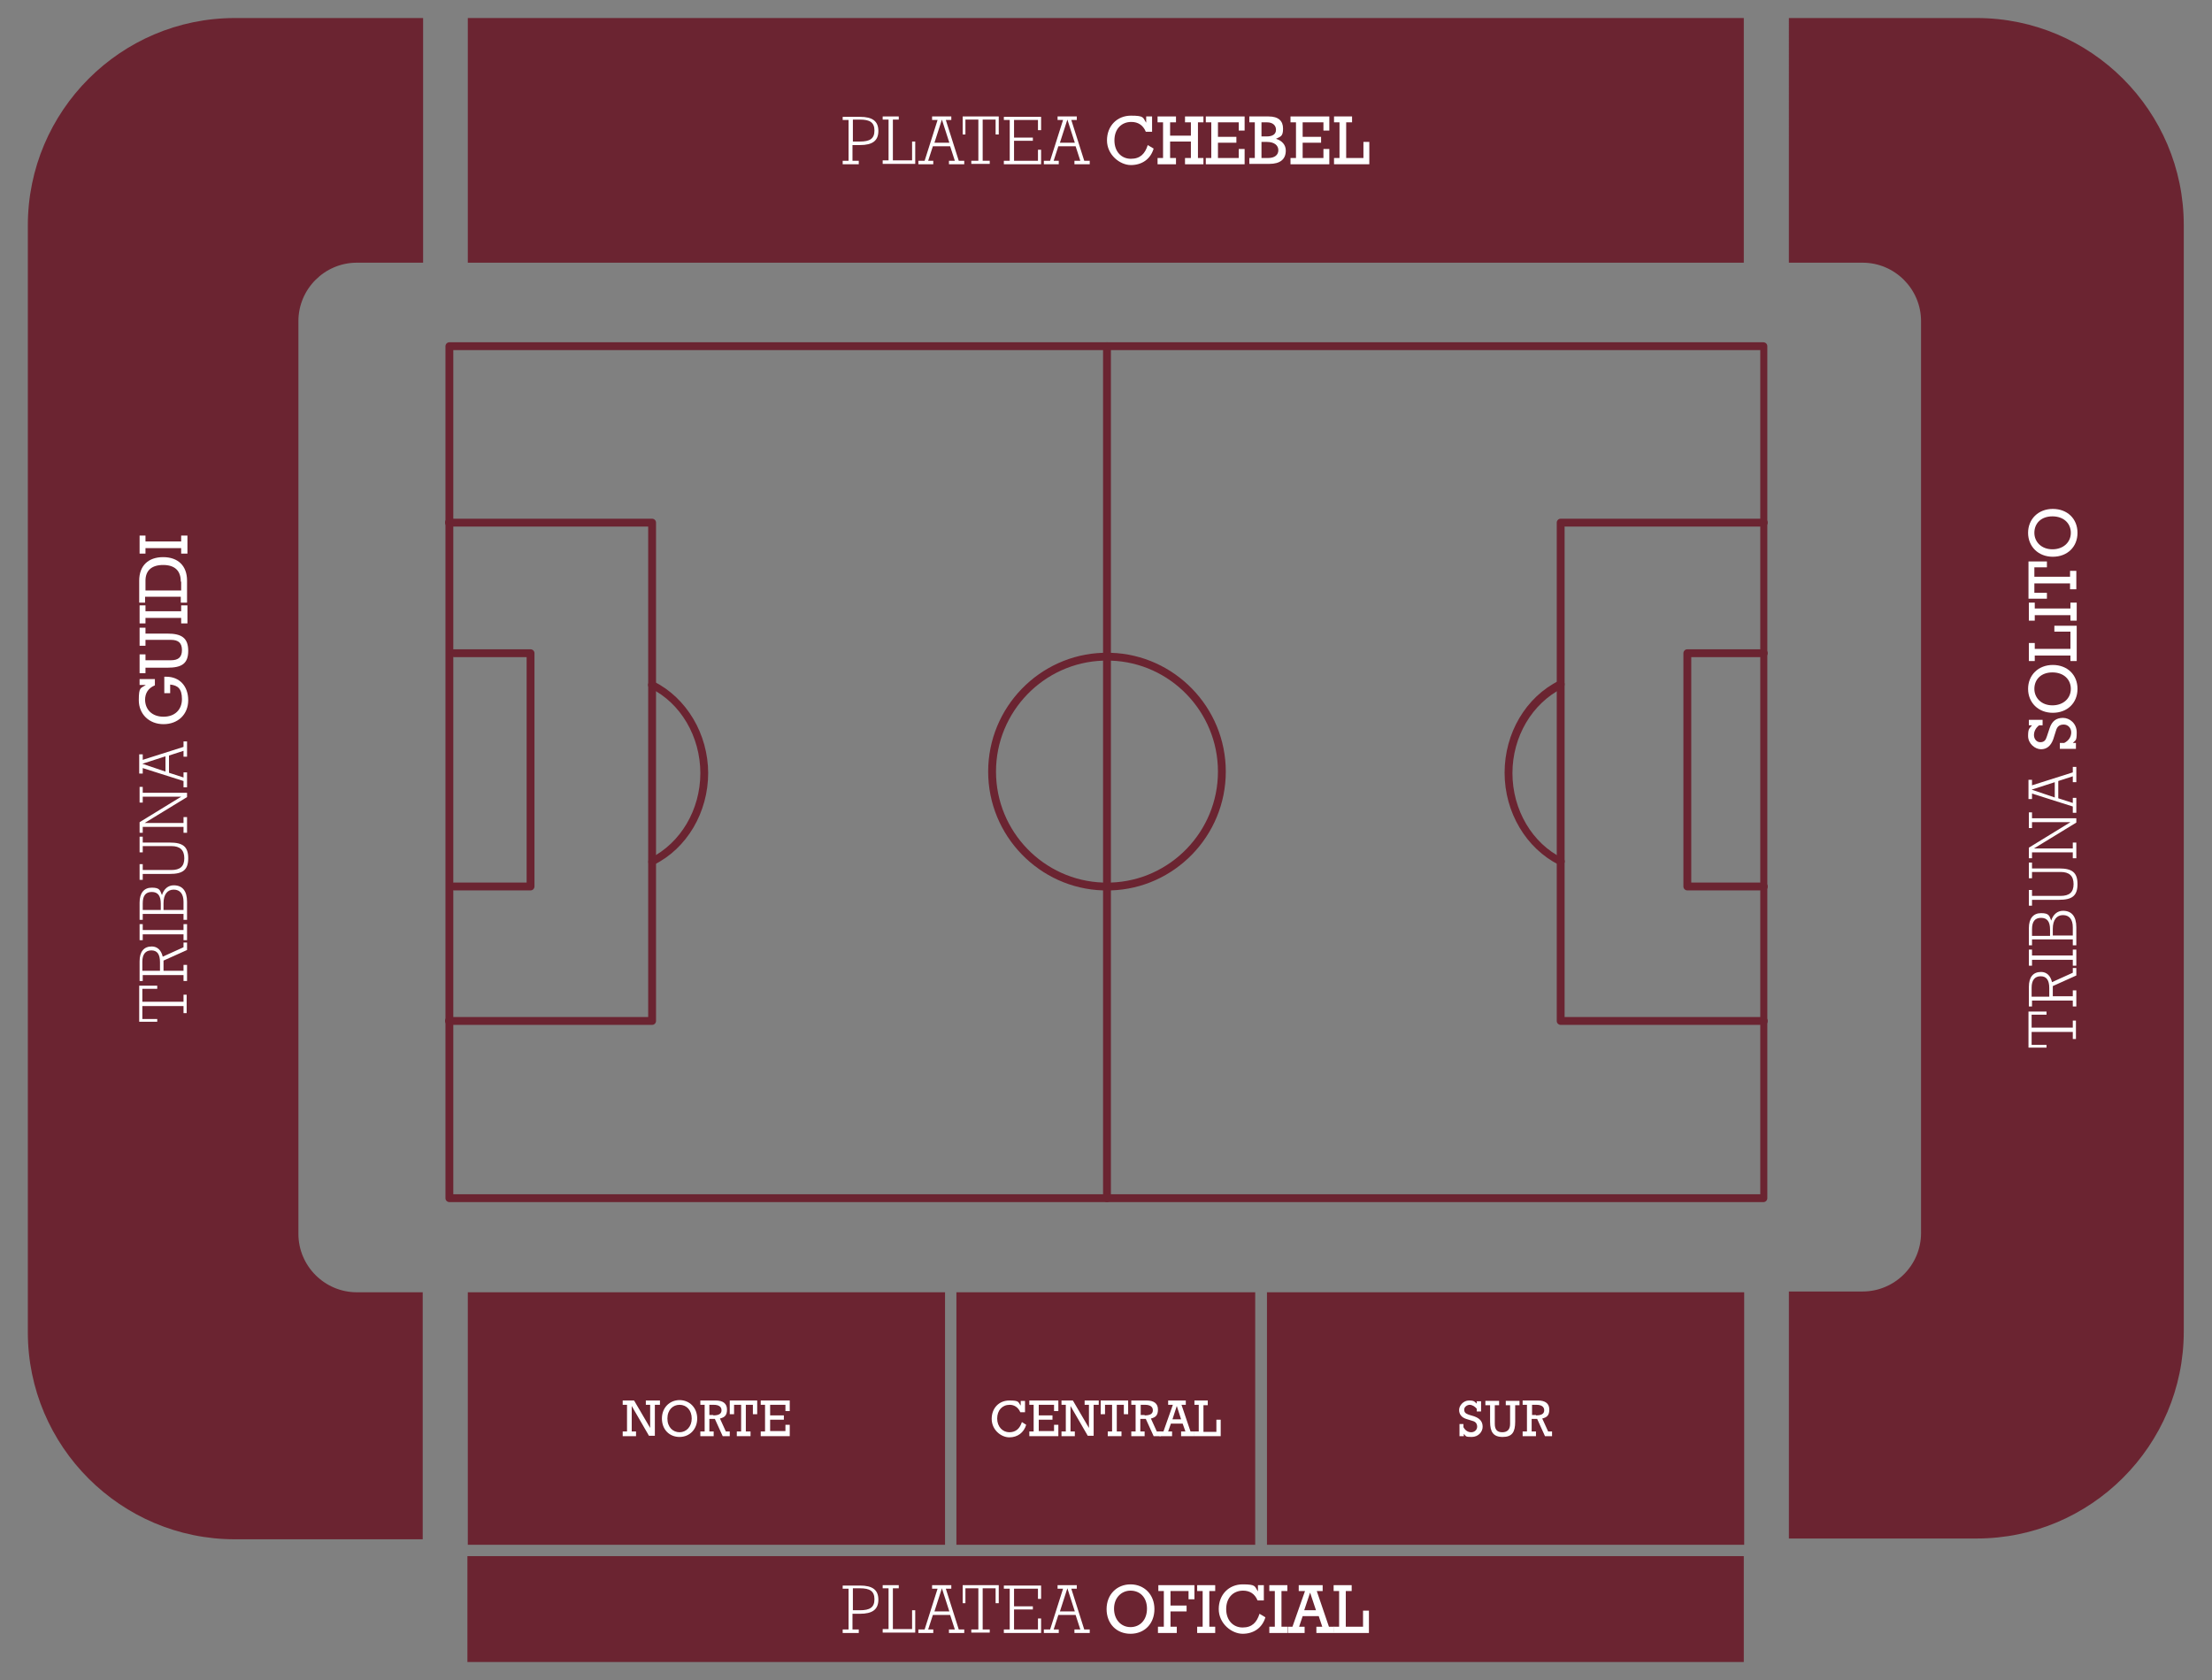 <svg xmlns="http://www.w3.org/2000/svg" id="Capa_1" viewBox="0 0 564.1 428.5"><rect x="0" y="0" width="564.1" height="428.5" fill="#808080" stroke="none"/><defs><style>      .st0 {        fill: #fff;      }      .st1 {        fill: #6b2431;      }    </style></defs><rect class="st1" x="119.3" y="4.6" width="325.4" height="62.4"></rect><rect class="st1" x="119.2" y="396.9" width="325.5" height="27"></rect><rect class="st1" x="323.1" y="329.6" width="121.7" height="64.4"></rect><rect class="st1" x="243.9" y="329.6" width="76.2" height="64.4"></rect><rect class="st1" x="119.3" y="329.6" width="121.7" height="64.4"></rect><path class="st1" d="M59.9,4.6h48v62.4h-16.9c-8.2,0-14.9,6.7-14.9,14.9v232.8c0,8.2,6.7,14.9,14.9,14.9h16.8v63h-47.9c-29.1,0-52.8-23.7-52.8-52.8V57.5c0-29.2,23.7-52.9,52.8-52.9Z"></path><g><path class="st1" d="M449.9,87.3H114.6c-.6,0-1,.5-1,1v217.3c0,.6.5,1,1,1h335.1c.6,0,1-.5,1-1V88.3h0c0-.6-.5-1-1-1h.2ZM448.9,304.6H115.6V89.3h333.3v215.3Z"></path><path class="st1" d="M283.3,88.3v217.3c0,.5-.4,1-1,1s-1-.4-1-1V88.3c0-.5.4-1,1-1s1,.4,1,1Z"></path><path class="st1" d="M450.8,133.3c0,.5-.4,1-1,1h-50.8v125.1h50.8c.5,0,1,.4,1,1s-.4,1-1,1h-51.8c-.5,0-1-.4-1-1v-127.1c0-.5.4-1,1-1h51.8c.5,0,1,.4,1,1h0Z"></path><path class="st1" d="M167.3,133.3v127.1c0,.5-.4,1-1,1h-51.8c-.5,0-1-.4-1-1s.4-1,1-1h50.8v-125.1h-50.8c-.5,0-1-.4-1-1s.4-1,1-1h51.8c.5,0,1,.4,1,1h0Z"></path><path class="st1" d="M450.8,166.6c0,.5-.4,1-1,1h-18.5v57.5h18.5c.5,0,1,.4,1,1s-.4,1-1,1h-19.5c-.5,0-1-.4-1-1v-59.5c0-.5.4-1,1-1h19.5c.5,0,1,.4,1,1Z"></path><path class="st1" d="M136.3,166.6v59.5c0,.5-.4,1-1,1h-19.5c-.5,0-1-.4-1-1s.4-1,1-1h18.5v-57.5h-18.5c-.5,0-1-.4-1-1s.4-1,1-1h19.5c.5,0,1,.4,1,1Z"></path><path class="st1" d="M399,174.6c0,.4-.2.7-.5.9-7.8,3.9-12.8,12.4-12.8,21.7s5,17.9,12.8,21.7c.5.2.7.8.4,1.3-.2.5-.8.7-1.3.4-8.4-4.2-13.9-13.4-13.9-23.5s5.4-19.3,13.9-23.5c.5-.2,1.1,0,1.3.4,0,.1.1.3.1.4v.2h0Z"></path><path class="st1" d="M180.6,197.1c0,10.1-5.4,19.3-13.9,23.5-.5.2-1.1,0-1.3-.4-.2-.5,0-1.1.4-1.3,7.8-3.9,12.8-12.4,12.8-21.7s-5-17.9-12.8-21.7c-.5-.2-.7-.8-.4-1.3.2-.5.8-.7,1.3-.4,8.4,4.2,13.9,13.4,13.9,23.5v-.2h0Z"></path><path class="st1" d="M283.3,166.5h-2c-16.2.5-29.3,13.9-29.3,30.3s13.1,29.8,29.3,30.3h2c16.2-.5,29.3-13.9,29.3-30.3s-13.1-29.8-29.3-30.3ZM283.3,225.1h-2c-15.1-.5-27.3-13-27.3-28.3s12.2-27.8,27.3-28.3h2c15.1.5,27.3,13,27.3,28.3s-12.2,27.8-27.3,28.3Z"></path></g><path class="st1" d="M556.9,57.4v282.2c0,29.1-23.7,52.8-52.8,52.8h-47.9v-63h18.8c8.2,0,14.9-6.7,14.9-14.9V81.9c0-8.2-6.7-14.9-14.9-14.9h-18.8V4.6h47.9c29.1,0,52.8,23.7,52.8,52.8Z"></path><g><path class="st0" d="M372.1,363.2h1.1v.8c.5.9,1.2,1.3,2,1.3s1.5-.6,1.5-1.4-.4-1.3-1.2-1.5l-1.6-.5c-1.2-.4-1.8-1.2-1.8-2.3s1.1-2.4,2.5-2.4,1.4.3,2,.8v-.6h1.1v2.6h-1.1v-.7c-.5-.6-1.2-1-1.8-1s-1.4.5-1.4,1.2.3,1,1.1,1.3l1.6.5c1.3.5,2,1.3,2,2.6s-1.1,2.6-2.8,2.6-1.4-.2-2-.8v.6h-1.1v-3.1h-.1Z"></path><path class="st0" d="M378.8,358.4v-1.1h3.5v1.1h-1.1v4.8c0,1.4.6,2.1,1.9,2.1s2-.7,2-2.1v-4.8h-1.1v-1.1h3.5v1.1h-1.1v4.2c0,2.7-.8,3.9-3.2,3.9s-3.2-1.3-3.2-3.9v-4.2h-1.2Z"></path><path class="st0" d="M391.7,365.1v1.2h-3.4v-1.2h1.1v-6.8h-1.1v-1.1h3.9c1.9,0,2.9.8,2.9,2.3s-.6,2-1.8,2.3l1.5,3.3h1v1.2h-1.8l-2-4.4h-1.4v3.2h1.1,0ZM391.7,361c1.4,0,2.1-.4,2.1-1.3s-.7-1.4-2-1.4h-1.1v2.6h1Z"></path></g><g><path class="st0" d="M161.1,365.1h1.1v1.2h-3.4v-1.2h1.1v-6.8h-1.1v-1.1h2.9l4.1,7v-5.9h-1.1v-1.1h3.6v1.1h-1.3v7.9h-1.5l-4.4-7.6v6.4h0Z"></path><path class="st0" d="M177.8,361.8c0,2.7-1.9,4.7-4.5,4.7s-4.5-1.9-4.5-4.7,2-4.7,4.5-4.7,4.5,1.9,4.5,4.7ZM173.3,358.3c-1.7,0-3.1,1.3-3.1,3.5s1.4,3.5,3.1,3.5,3.1-1.4,3.1-3.5-1.3-3.5-3.1-3.5Z"></path><path class="st0" d="M182,365.1v1.2h-3.4v-1.2h1.1v-6.8h-1.1v-1.1h3.9c1.9,0,2.9.8,2.9,2.3s-.6,2-1.8,2.3l1.5,3.3h1v1.2h-1.8l-2-4.4h-1.4v3.2h1.1ZM181.9,361c1.4,0,2.1-.4,2.1-1.3s-.7-1.4-2-1.4h-1.1v2.6h1Z"></path><path class="st0" d="M190.3,365.1h1.1v1.2h-3.5v-1.2h1.1v-6.8h-1.8v2.4h-1.1v-3.5h7v3.5h-1.1v-2.4h-1.8v6.8h.1Z"></path><path class="st0" d="M200.3,363.4h1.1v2.9h-7.4v-1.2h1.1v-6.8h-1.1v-1.1h7.4v2.7h-1.1v-1.6h-3.9v2.7h3.5v1.1h-3.5v2.9h3.9v-1.7h0Z"></path></g><g><path class="st0" d="M219,415.6v.9h-4.1v-.9h1.5v-10.4h-1.5v-.8h4.4c3.2,0,4.7,1.1,4.7,3.6s-1.5,3.6-4.7,3.6h-1.9v4h1.6ZM217.5,410.7h1.8c2.5,0,3.7-.7,3.7-2.8s-1.2-2.8-3.7-2.8h-1.8v5.6h0Z"></path><path class="st0" d="M232.6,410.7h.8v5.7h-8.3v-.9h1.5v-10.4h-1.5v-.8h4.1v.8h-1.5v10.4h4.9v-4.8h0Z"></path><path class="st0" d="M234.3,415.6h1.5l3.3-10.4h-1.4v-.9h4.9v.9h-1.4l3.3,10.4h1.4v.9h-3.9v-.9h1.5l-1.2-3.7h-4.4l-1.2,3.7h1.3v.9h-3.8v-.9h0ZM242.1,411l-1.9-5.9h0l-1.9,5.9h3.9-.1Z"></path><path class="st0" d="M246.3,408.9h-.8v-4.6h9.2v4.6h-.8v-3.8h-3.3v10.5h1.8v.8h-4.7v-.8h1.8v-10.5h-3.3v3.8h.1Z"></path><path class="st0" d="M256,415.6h1.5v-10.4h-1.5v-.8h9.5v3.4h-.8v-2.6h-6.1v4.5h4.8v.8h-4.8v5.1h6.1v-2.8h.8v3.7h-9.5v-.9h0Z"></path><path class="st0" d="M266.3,415.6h1.5l3.3-10.4h-1.4v-.9h4.9v.9h-1.4l3.3,10.4h1.4v.9h-3.9v-.9h1.5l-1.2-3.7h-4.4l-1.2,3.7h1.3v.9h-3.8v-.9h.1ZM274.1,411l-1.9-5.9h0l-1.9,5.9h3.9-.1Z"></path><path class="st0" d="M294.4,410.4c0,3.7-2.5,6.3-6.1,6.3s-6.1-2.6-6.1-6.3,2.6-6.3,6.1-6.3,6.1,2.6,6.1,6.3ZM288.3,405.7c-2.3,0-4.2,1.8-4.2,4.6s1.8,4.7,4.2,4.7,4.2-1.8,4.2-4.7-1.8-4.6-4.2-4.6Z"></path><path class="st0" d="M295.4,414.9h1.4v-9.1h-1.4v-1.5h9.2v3.6h-1.5v-2.1h-4.6v3.7h4.1v1.5h-4.1v3.9h1.6v1.6h-4.8v-1.6h0Z"></path><path class="st0" d="M309.9,405.8h-1.5v9.1h1.5v1.6h-4.6v-1.6h1.4v-9.1h-1.4v-1.5h4.6v1.5Z"></path><path class="st0" d="M317,405.7c-2.5,0-4.3,1.8-4.3,4.7s1.8,4.7,4.2,4.7,3.6-1.3,4.3-3.5l1.5.9c-.8,2.7-3,4.2-5.8,4.2s-6.1-2.6-6.1-6.3,2.6-6.3,6.1-6.3,3,.5,3.9,1.8v-1.6h1.5v3.9h-1.6c-.7-1.7-2-2.5-3.7-2.5h0Z"></path><path class="st0" d="M328.3,405.8h-1.5v9.1h1.5v1.6h-4.6v-1.6h1.4v-9.1h-1.4v-1.5h4.6v1.5Z"></path><path class="st0" d="M328.2,414.9h1.4l3.2-9.1h-1.6v-1.5h6.1v1.5h-1.5l3.1,9.1h1.3v1.6h-4.5v-1.6h1.5l-.9-2.7h-4.1l-.9,2.7h1.4v1.6h-4.3v-1.6h-.2ZM335.6,410.7l-1.5-4.5-1.5,4.5h3Z"></path><path class="st0" d="M344.7,405.8h-1.5v9.1h4.4v-4.1h1.5v5.7h-9v-1.6h1.4v-9.1h-1.4v-1.5h4.6v1.5Z"></path></g><g><path class="st0" d="M219,41v.9h-4.1v-.9h1.5v-10.4h-1.5v-.8h4.4c3.2,0,4.7,1.1,4.7,3.6s-1.5,3.6-4.7,3.6h-1.9v4h1.6ZM217.5,36.1h1.8c2.5,0,3.7-.7,3.7-2.8s-1.2-2.8-3.7-2.8h-1.8v5.6Z"></path><path class="st0" d="M232.6,36.1h.8v5.7h-8.3v-.9h1.5v-10.4h-1.5v-.8h4.1v.8h-1.5v10.4h4.9v-4.8Z"></path><path class="st0" d="M234.3,41h1.5l3.3-10.4h-1.4v-.9h4.9v.9h-1.4l3.3,10.4h1.4v.9h-3.9v-.9h1.5l-1.2-3.7h-4.4l-1.2,3.7h1.3v.9h-3.8v-.9h0ZM242.1,36.4l-1.9-5.9h0l-1.9,5.9h3.9-.1Z"></path><path class="st0" d="M246.3,34.3h-.8v-4.6h9.2v4.6h-.8v-3.8h-3.3v10.5h1.8v.8h-4.7v-.8h1.8v-10.5h-3.3v3.8h.1Z"></path><path class="st0" d="M256,41h1.5v-10.4h-1.5v-.8h9.5v3.4h-.8v-2.6h-6.1v4.5h4.8v.8h-4.8v5.1h6.1v-2.8h.8v3.7h-9.5s0-.9,0-.9Z"></path><path class="st0" d="M266.3,41h1.5l3.3-10.4h-1.4v-.9h4.9v.9h-1.4l3.3,10.4h1.4v.9h-3.9v-.9h1.5l-1.2-3.7h-4.4l-1.2,3.7h1.3v.9h-3.8v-.9h.1ZM274.1,36.4l-1.9-5.9h0l-1.9,5.9h3.9-.1Z"></path><path class="st0" d="M288.5,31.1c-2.5,0-4.3,1.8-4.3,4.7s1.8,4.7,4.2,4.7,3.6-1.3,4.3-3.5l1.5.9c-.8,2.7-3,4.2-5.8,4.2s-6.1-2.6-6.1-6.3,2.6-6.3,6.1-6.3,3,.5,3.9,1.8v-1.6h1.5v3.9h-1.6c-.7-1.7-2-2.5-3.7-2.5Z"></path><path class="st0" d="M295.2,40.3h1.4v-9.1h-1.4v-1.5h4.7v1.5h-1.5v3.4h5.3v-3.4h-1.5v-1.5h4.7v1.5h-1.4v9.1h1.4v1.6h-4.7v-1.6h1.5v-4.2h-5.3v4.2h1.5v1.6h-4.7v-1.6Z"></path><path class="st0" d="M315.9,38h1.5v3.9h-9.9v-1.6h1.4v-9.1h-1.4v-1.5h9.9v3.6h-1.5v-2.1h-5.3v3.7h4.7v1.5h-4.7v3.9h5.3v-2.3Z"></path><path class="st0" d="M318.6,40.3h1.4v-9.1h-1.4v-1.5h4.9c2.5,0,3.7,1.1,3.7,3.1s-.6,2-1.8,2.6c1.6.5,2.5,1.6,2.5,3,0,2.2-1.4,3.4-4.2,3.4h-5.1v-1.6h0ZM323,34.8c1.6,0,2.4-.6,2.4-1.7s-.8-1.9-2.3-1.9h-1.4v3.6h1.3ZM323.4,40.3c1.7,0,2.6-.8,2.6-2s-1-2.1-2.9-2.1h-1.4v4.1h1.7,0Z"></path><path class="st0" d="M337.5,38h1.5v3.9h-9.9v-1.6h1.4v-9.1h-1.4v-1.5h9.9v3.6h-1.5v-2.1h-5.3v3.7h4.7v1.5h-4.7v3.9h5.3v-2.3Z"></path><path class="st0" d="M344.8,31.2h-1.5v9.1h4.4v-4.1h1.5v5.7h-9v-1.6h1.4v-9.1h-1.4v-1.5h4.6s0,1.5,0,1.5Z"></path></g><g><path class="st0" d="M257.5,358.3c-1.9,0-3.2,1.4-3.2,3.5s1.4,3.5,3.1,3.5,2.7-1,3.2-2.6l1.1.7c-.6,2-2.2,3.2-4.3,3.2s-4.5-1.9-4.5-4.7,1.9-4.7,4.5-4.7,2.2.4,2.9,1.3v-1.2h1.1v2.9h-1.2c-.5-1.2-1.5-1.9-2.7-1.9h0Z"></path><path class="st0" d="M268.8,363.4h1.1v2.9h-7.4v-1.2h1.1v-6.8h-1.1v-1.1h7.4v2.7h-1.1v-1.6h-3.9v2.7h3.5v1.1h-3.5v2.9h3.9v-1.7h0Z"></path><path class="st0" d="M273,365.1h1.1v1.2h-3.4v-1.2h1.1v-6.8h-1.1v-1.1h2.9l4.1,7v-5.9h-1.1v-1.1h3.6v1.1h-1.3v7.9h-1.5l-4.4-7.6v6.4h0Z"></path><path class="st0" d="M284.9,365.1h1.1v1.2h-3.5v-1.2h1.1v-6.8h-1.8v2.4h-1.1v-3.5h7v3.5h-1.1v-2.4h-1.8v6.8h0Z"></path><path class="st0" d="M291.9,365.1v1.2h-3.4v-1.2h1.1v-6.8h-1.1v-1.1h3.9c1.9,0,2.9.8,2.9,2.3s-.6,2-1.8,2.3l1.5,3.3h1v1.2h-1.8l-2-4.4h-1.4v3.2h1.1,0ZM291.9,361c1.4,0,2.1-.4,2.1-1.3s-.7-1.4-2-1.4h-1.1v2.6h1Z"></path><path class="st0" d="M295.7,365.1h1l2.4-6.8h-1.2v-1.1h4.5v1.1h-1.1l2.3,6.8h1v1.2h-3.4v-1.2h1.1l-.7-2h-3l-.7,2h1v1.2h-3.2v-1.2h0ZM301.2,362l-1.1-3.4-1.1,3.4h2.3,0Z"></path><path class="st0" d="M308,358.4h-1.1v6.8h3.3v-3.1h1.1v4.2h-6.7v-1.2h1.1v-6.8h-1.1v-1.1h3.4v1.1h0Z"></path></g><g><path class="st0" d="M40.1,259.8v.8h-4.6v-9.2h4.6v.8h-3.8v3.3h10.5v-1.8h.8v4.7h-.8v-1.8h-10.5v3.3h3.8Z"></path><path class="st0" d="M38.7,241.4c1.4,0,2.4.9,2.8,2.6l5.3-2.4v-1.2h.9v1.9l-6,2.7v2.6h5.1v-1.5h.9v4.1h-.9v-1.5h-10.4v1.5h-.8v-5c0-2.5,1.1-3.8,3.1-3.8h0ZM40.8,245.4c0-2-.7-3-2.2-3s-2.3,1-2.3,2.9v2.3h4.5v-2.1h0Z"></path><path class="st0" d="M46.8,235.7h.9v4.1h-.9v-1.5h-10.4v1.5h-.8v-4.1h.8v1.5h10.4s0-1.5,0-1.5Z"></path><path class="st0" d="M46.8,234.6v-1.5h-10.4v1.5h-.8v-4.4c0-2.4,1.1-3.8,3.1-3.8s2.1.6,2.6,1.9c.5-1.6,1.6-2.5,3-2.5,2.2,0,3.4,1.4,3.4,4.2v4.6h-.9ZM41,230.5c0-2-.7-3-2.3-3s-2.3,1-2.3,2.9v1.7h4.6v-1.5h0ZM46.8,230c0-2-.9-3.1-2.5-3.1s-2.6,1.2-2.6,3.5v1.7h5.1v-2h0Z"></path><path class="st0" d="M47,218.9c0-2.1-1.1-3.1-3.3-3.1h-7.3v1.6h-.8v-4h.8v1.5h6.9c3.3,0,4.7,1,4.7,4s-1.4,4-4.7,4h-6.9v1.5h-.8v-4h.8v1.5h7.3c2.2,0,3.3-.9,3.3-3Z"></path><path class="st0" d="M46.8,209.9v-1.5h.9v4h-.9v-1.5h-10.4v1.5h-.8v-2.7l10.6-6.5h-9.8v1.5h-.8v-4h.8v1.5h11.3v1.1l-10.8,6.6h9.9,0Z"></path><path class="st0" d="M46.8,200.7v-1.5l-10.4-3.3v1.4h-.9v-4.9h.9v1.4l10.4-3.3v-1.4h.9v3.9h-.9v-1.5l-3.7,1.2v4.4l3.7,1.2v-1.3h.9v3.8h-.9ZM42.2,192.9l-5.9,1.9h0l5.9,2v-3.9Z"></path><path class="st0" d="M37,178.4c0,2.6,1.8,4.4,4.7,4.4s4.7-1.8,4.7-4.5-1.1-3.5-3-3.7v2.2h-1.5v-4.2h.5c3.4,0,5.6,2.4,5.6,6s-2.6,6.1-6.3,6.1-6.3-2.6-6.3-6.1.5-3,1.8-3.9h-1.6v-1.5h3.9v1.6c-1.7.7-2.5,2-2.5,3.7h0Z"></path><path class="st0" d="M37.1,171.7h-1.5v-4.8h1.5v1.5h6.5c1.9,0,2.8-.8,2.8-2.6s-.9-2.6-2.8-2.6h-6.5v1.5h-1.5v-4.6h1.5v1.5h5.6c3.6,0,5.3,1.1,5.3,4.4s-1.7,4.3-5.3,4.3h-5.6v1.5h0Z"></path><path class="st0" d="M37.1,154.4v1.5h9.1v-1.5h1.6v4.6h-1.6v-1.4h-9.1v1.4h-1.5v-4.6h1.5Z"></path><path class="st0" d="M47.7,153.7h-1.6v-1.5h-9.1v1.5h-1.5v-5.6c0-3.8,2.3-6,6.1-6s6.1,2.2,6.1,6c0,0,0,5.6,0,5.6ZM46.1,148.3c0-2.8-1.6-4.2-4.5-4.2s-4.5,1.4-4.5,4v2.5h9.1v-2.2h0Z"></path><path class="st0" d="M37.1,136.6v1.5h9.1v-1.5h1.6v4.6h-1.6v-1.4h-9.1v1.4h-1.5v-4.6h1.5Z"></path></g><g><path class="st0" d="M521.9,266.4v.8h-4.6v-9.2h4.6v.8h-3.8v3.3h10.5v-1.8h.8v4.7h-.8v-1.8h-10.5v3.3h3.8Z"></path><path class="st0" d="M520.5,247.9c1.4,0,2.4.9,2.8,2.6l5.3-2.4v-1.2h.9v1.9l-6,2.7v2.6h5.1v-1.5h.9v4.1h-.9v-1.5h-10.4v1.5h-.8v-5c0-2.5,1.1-3.8,3.1-3.8h0ZM522.6,252c0-2-.7-3-2.2-3s-2.3,1-2.3,2.9v2.3h4.5v-2.1h0Z"></path><path class="st0" d="M528.6,242.2h.9v4.1h-.9v-1.5h-10.4v1.5h-.8v-4.1h.8v1.5h10.4v-1.5Z"></path><path class="st0" d="M528.6,241.1v-1.5h-10.4v1.5h-.8v-4.4c0-2.4,1.1-3.8,3.1-3.8s2.1.6,2.6,1.9c.5-1.6,1.6-2.5,3-2.5,2.2,0,3.4,1.4,3.4,4.2v4.6h-.9,0ZM522.8,237.1c0-2-.7-3-2.3-3s-2.3,1-2.3,2.9v1.7h4.6v-1.5h0ZM528.6,236.5c0-2-.9-3.1-2.5-3.1s-2.6,1.2-2.6,3.5v1.7h5.1v-2h0Z"></path><path class="st0" d="M528.8,225.5c0-2.1-1.1-3.1-3.3-3.1h-7.3v1.6h-.8v-4h.8v1.5h6.9c3.3,0,4.7,1,4.7,4s-1.4,4-4.7,4h-6.9v1.5h-.8v-4h.8v1.5h7.3c2.2,0,3.3-.9,3.3-3Z"></path><path class="st0" d="M528.6,216.4v-1.5h.9v4h-.9v-1.5h-10.4v1.5h-.8v-2.7l10.6-6.5h-9.8v1.5h-.8v-4h.8v1.5h11.3v1.1l-10.8,6.6h9.9Z"></path><path class="st0" d="M528.6,207.2v-1.5l-10.4-3.3v1.4h-.9v-4.9h.9v1.4l10.4-3.3v-1.4h.9v3.9h-.9v-1.5l-3.7,1.2v4.4l3.7,1.2v-1.3h.9v3.8h-.9ZM524,199.5l-5.9,1.9h0l5.9,2v-3.9Z"></path><path class="st0" d="M525.3,191v-1.5h1.1c1.2-.6,1.8-1.6,1.8-2.7s-.8-2-1.9-2-1.7.5-2,1.6l-.7,2.2c-.6,1.6-1.6,2.5-3.1,2.5s-3.3-1.4-3.3-3.4.4-1.9,1-2.7h-.8v-1.4h3.5v1.4h-.9c-.9.7-1.3,1.6-1.3,2.5s.6,1.8,1.6,1.8,1.4-.5,1.7-1.5l.7-2.1c.6-1.8,1.7-2.6,3.4-2.6s3.5,1.4,3.5,3.7-.3,1.9-1,2.7h.8v1.5h-4.2.1Z"></path><path class="st0" d="M523.5,169.6c3.7,0,6.3,2.5,6.3,6.1s-2.6,6.1-6.3,6.1-6.3-2.6-6.3-6.1,2.6-6.1,6.3-6.1ZM518.8,175.7c0,2.3,1.8,4.2,4.6,4.2s4.7-1.8,4.7-4.2-1.8-4.2-4.7-4.2-4.6,1.8-4.6,4.2Z"></path><path class="st0" d="M518.9,164v1.5h9.1v-4.4h-4.1v-1.5h5.7v9h-1.6v-1.4h-9.1v1.4h-1.5v-4.6h1.5,0Z"></path><path class="st0" d="M518.9,153.7v1.5h9.1v-1.5h1.6v4.6h-1.6v-1.4h-9.1v1.4h-1.5v-4.6h1.5Z"></path><path class="st0" d="M527.9,147.1v-1.5h1.6v4.7h-1.6v-1.5h-9.1v2.4h3.2v1.5h-4.7v-9.5h4.7v1.5h-3.2v2.4h9.1Z"></path><path class="st0" d="M523.5,129.8c3.7,0,6.3,2.5,6.3,6.1s-2.6,6.1-6.3,6.1-6.3-2.6-6.3-6.1,2.6-6.1,6.3-6.1ZM518.8,135.9c0,2.3,1.8,4.2,4.6,4.2s4.7-1.8,4.7-4.2-1.8-4.2-4.7-4.2-4.6,1.8-4.6,4.2Z"></path></g></svg>